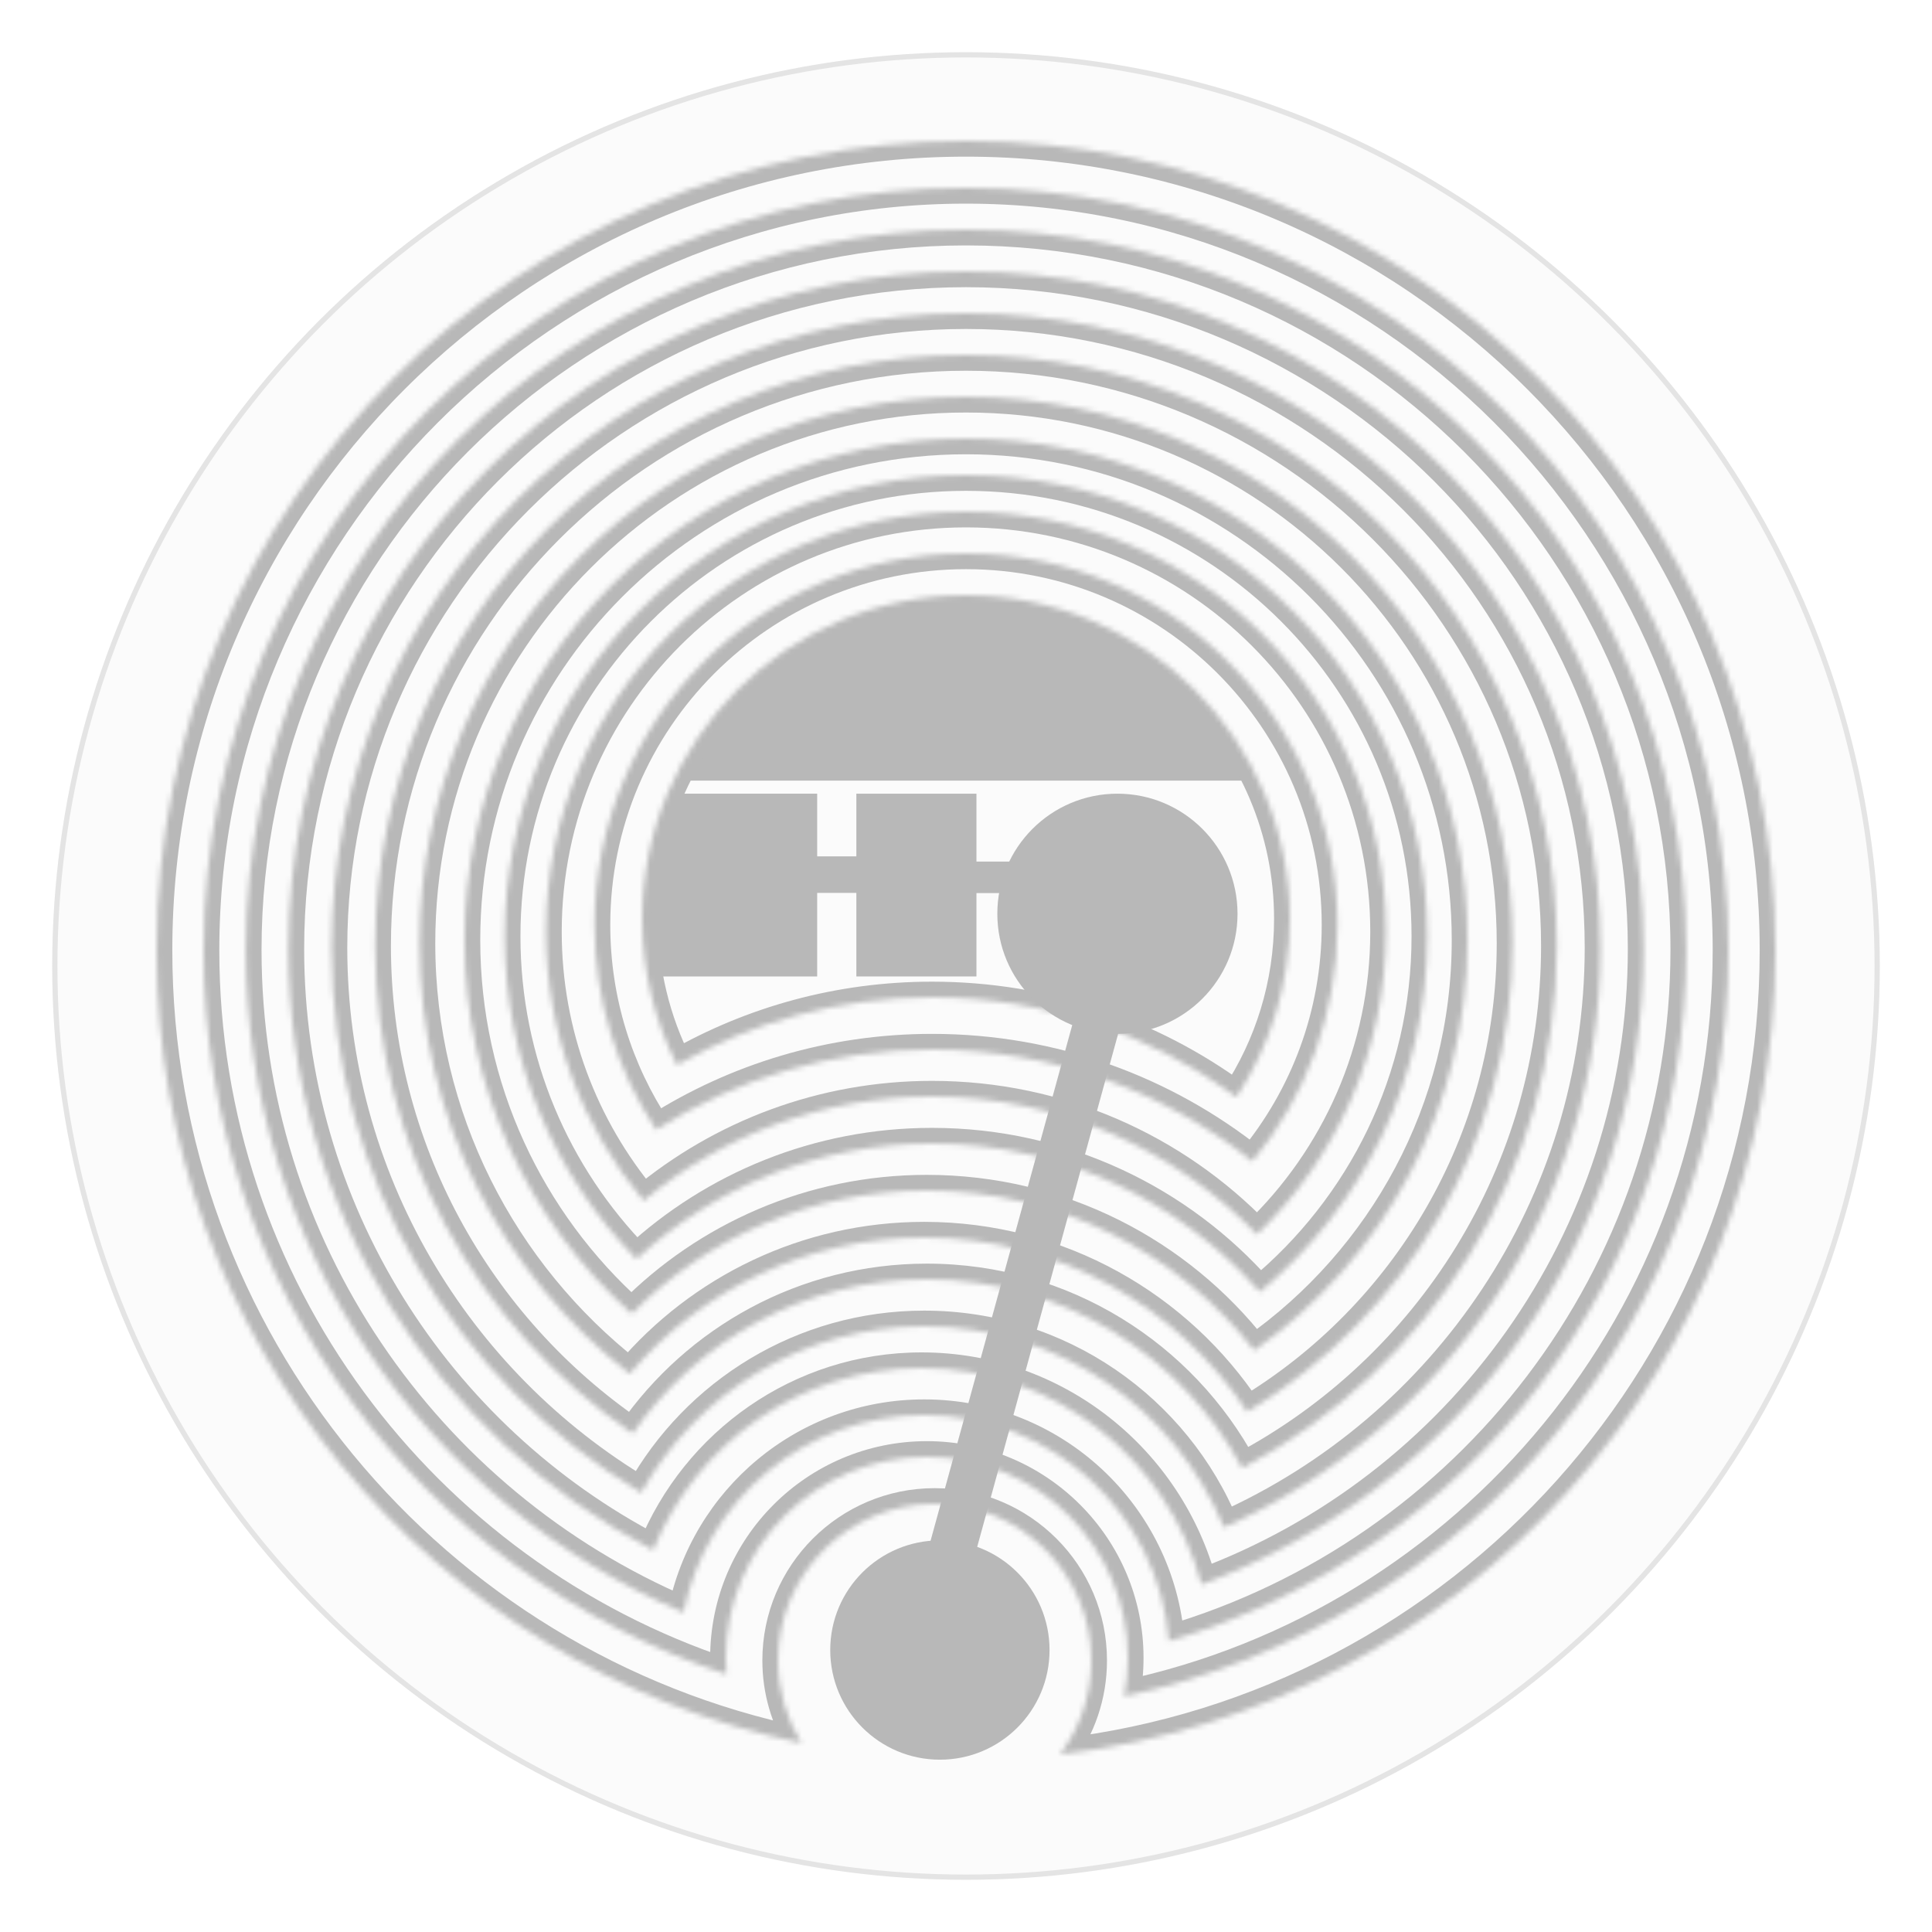 <?xml version="1.0" encoding="UTF-8"?> <svg xmlns="http://www.w3.org/2000/svg" width="370" height="370" viewBox="0 0 370 370" fill="none"> <g filter="url(#filter0_d)"> <circle cx="185" cy="182" r="175" fill="#FBFBFB"></circle> <circle cx="185" cy="182" r="174.5" stroke="#E4E4E4"></circle> </g> <path d="M240 149.499H130C137.956 138.227 153.529 113.752 188.5 115.5C218.5 117 233.852 137.499 240 149.499Z" fill="#B8B8B8"></path> <mask id="path-4-inside-1" fill="white"> <path fill-rule="evenodd" clip-rule="evenodd" d="M203.03 335.963C280.14 327.03 340 261.505 340 182C340 96.396 270.604 27 185 27C99.396 27 30 96.396 30 182C30 256.807 82.995 319.237 153.49 333.795C150.644 329.208 149 323.796 149 318C149 301.431 162.431 288 179 288C195.569 288 209 301.431 209 318C209 324.737 206.779 330.955 203.03 335.963Z"></path> </mask> <path d="M203.03 335.963L200.629 334.165L196.451 339.745L203.376 338.943L203.03 335.963ZM153.49 333.795L152.883 336.733L159.719 338.145L156.039 332.213L153.49 333.795ZM337 182C337 259.964 278.299 324.223 202.685 332.982L203.376 338.943C281.981 329.836 343 263.046 343 182H337ZM185 30C268.947 30 337 98.053 337 182H343C343 94.739 272.261 24 185 24V30ZM33 182C33 98.053 101.053 30 185 30V24C97.739 24 27 94.739 27 182H33ZM154.097 330.857C84.967 316.581 33 255.356 33 182H27C27 258.259 81.022 321.893 152.883 336.733L154.097 330.857ZM156.039 332.213C153.479 328.087 152 323.221 152 318H146C146 324.371 147.808 330.328 150.941 335.377L156.039 332.213ZM152 318C152 303.088 164.088 291 179 291V285C160.775 285 146 299.775 146 318H152ZM179 291C193.912 291 206 303.088 206 318H212C212 299.775 197.225 285 179 285V291ZM206 318C206 324.067 204.003 329.658 200.629 334.165L205.432 337.761C209.556 332.252 212 325.407 212 318H206Z" fill="#B8B8B8" mask="url(#path-4-inside-1)"></path> <mask id="path-6-inside-2" fill="white"> <path fill-rule="evenodd" clip-rule="evenodd" d="M215.299 324.852C281.392 310.903 331 252.245 331 182C331 101.366 265.634 36 185 36C104.366 36 39 101.366 39 182C39 246.608 80.966 301.415 139.127 320.648C139.043 319.61 139 318.56 139 317.5C139 296.237 156.237 279 177.5 279C198.763 279 216 296.237 216 317.5C216 320.014 215.759 322.472 215.299 324.852Z"></path> </mask> <path d="M215.299 324.852L212.353 324.282L211.495 328.721L215.918 327.787L215.299 324.852ZM139.127 320.648L138.185 323.496L142.482 324.917L142.117 320.406L139.127 320.648ZM328 182C328 250.798 279.413 308.255 214.679 321.917L215.918 327.787C283.371 313.552 334 253.692 334 182H328ZM185 39C263.977 39 328 103.023 328 182H334C334 99.71 267.29 33 185 33V39ZM42 182C42 103.023 106.023 39 185 39V33C102.71 33 36 99.71 36 182H42ZM140.069 317.799C83.1 298.961 42 245.276 42 182H36C36 247.941 78.833 303.869 138.185 323.496L140.069 317.799ZM142.117 320.406C142.04 319.448 142 318.479 142 317.5H136C136 318.641 136.046 319.771 136.137 320.89L142.117 320.406ZM142 317.5C142 297.894 157.894 282 177.5 282V276C154.58 276 136 294.58 136 317.5H142ZM177.5 282C197.106 282 213 297.894 213 317.5H219C219 294.58 200.42 276 177.5 276V282ZM213 317.5C213 319.822 212.777 322.089 212.353 324.282L218.244 325.422C218.741 322.855 219 320.206 219 317.5H213Z" fill="#B8B8B8" mask="url(#path-6-inside-2)"></path> <mask id="path-8-inside-3" fill="white"> <path fill-rule="evenodd" clip-rule="evenodd" d="M223.855 314.277C281.104 297.499 322.913 244.588 322.913 181.913C322.913 105.746 261.167 44 185 44C108.833 44 47.087 105.746 47.087 181.913C47.087 238.877 81.623 287.774 130.898 308.809C135.172 287.252 154.188 271 177 271C201.704 271 221.957 290.06 223.855 314.277Z"></path> </mask> <path d="M223.855 314.277L220.864 314.511L221.153 318.195L224.698 317.155L223.855 314.277ZM130.898 308.809L129.72 311.569L133.122 313.021L133.841 309.393L130.898 308.809ZM319.913 181.913C319.913 243.22 279.017 294.984 223.011 311.398L224.698 317.155C283.191 300.013 325.913 245.956 325.913 181.913H319.913ZM185 47C259.51 47 319.913 107.403 319.913 181.913H325.913C325.913 104.089 262.824 41 185 41V47ZM50.087 181.913C50.087 107.403 110.489 47 185 47V41C107.176 41 44.087 104.089 44.087 181.913H50.087ZM132.076 306.05C83.866 285.47 50.087 237.633 50.087 181.913H44.087C44.087 240.12 79.379 290.078 129.72 311.569L132.076 306.05ZM133.841 309.393C137.841 289.213 155.647 274 177 274V268C152.728 268 132.502 285.291 127.955 308.226L133.841 309.393ZM177 274C200.126 274 219.087 291.843 220.864 314.511L226.846 314.042C224.826 288.277 203.282 268 177 268V274Z" fill="#B8B8B8" mask="url(#path-8-inside-3)"></path> <mask id="path-10-inside-4" fill="white"> <path fill-rule="evenodd" clip-rule="evenodd" d="M230.106 303.442C279.528 285.116 314.748 237.546 314.748 181.749C314.748 110.09 256.658 52 185 52C113.341 52 55.251 110.09 55.251 181.749C55.251 231.795 83.586 275.223 125.088 296.867C133.354 276.415 153.259 262 176.5 262C202.161 262 223.755 279.572 230.106 303.442Z"></path> </mask> <path d="M230.106 303.442L227.207 304.213L228.055 307.402L231.149 306.255L230.106 303.442ZM125.088 296.867L123.701 299.527L126.631 301.055L127.869 297.991L125.088 296.867ZM311.748 181.749C311.748 236.251 277.347 282.726 229.063 300.629L231.149 306.255C281.709 287.507 317.748 238.84 317.748 181.749H311.748ZM185 55C255.001 55 311.748 111.747 311.748 181.749H317.748C317.748 108.434 258.315 49 185 49V55ZM58.251 181.749C58.251 111.747 114.998 55 185 55V49C111.685 49 52.251 108.434 52.251 181.749H58.251ZM126.475 294.207C85.925 273.06 58.251 230.634 58.251 181.749H52.251C52.251 232.956 81.246 277.387 123.701 299.527L126.475 294.207ZM127.869 297.991C135.698 278.621 154.536 265 176.5 265V259C151.982 259 131.01 274.208 122.306 295.743L127.869 297.991ZM176.5 265C200.751 265 221.192 281.609 227.207 304.213L233.005 302.67C226.317 277.536 203.571 259 176.5 259V265Z" fill="#B8B8B8" mask="url(#path-10-inside-4)"></path> <mask id="path-12-inside-5" fill="white"> <path fill-rule="evenodd" clip-rule="evenodd" d="M234.4 292.521C276.879 273.592 306.491 231 306.491 181.492C306.491 114.394 252.097 60 184.999 60C117.901 60 63.507 114.394 63.507 181.492C63.507 225.858 87.287 264.67 122.797 285.876C133.387 266.862 153.692 254 177 254C202.932 254 225.146 269.921 234.4 292.521Z"></path> </mask> <path d="M234.4 292.521L231.624 293.657L232.796 296.52L235.621 295.261L234.4 292.521ZM122.797 285.876L121.259 288.451L123.914 290.036L125.418 287.335L122.797 285.876ZM303.491 181.492C303.491 229.773 274.615 271.316 233.179 289.78L235.621 295.261C279.142 275.867 309.491 232.227 309.491 181.492H303.491ZM184.999 63C250.441 63 303.491 116.051 303.491 181.492H309.491C309.491 112.737 253.754 57 184.999 57V63ZM66.507 181.492C66.507 116.051 119.558 63 184.999 63V57C116.244 57 60.507 112.737 60.507 181.492H66.507ZM124.336 283.3C89.695 262.613 66.507 224.759 66.507 181.492H60.507C60.507 226.957 84.88 266.726 121.259 288.451L124.336 283.3ZM125.418 287.335C135.5 269.234 154.823 257 177 257V251C152.56 251 131.275 264.49 120.177 284.416L125.418 287.335ZM177 257C201.673 257 222.815 272.145 231.624 293.657L237.176 291.384C227.476 267.696 204.192 251 177 251V257Z" fill="#B8B8B8" mask="url(#path-12-inside-5)"></path> <mask id="path-14-inside-6" fill="white"> <path fill-rule="evenodd" clip-rule="evenodd" d="M237.9 281.16C273.727 262.173 298.132 224.503 298.132 181.132C298.132 118.651 247.481 68 184.999 68C122.518 68 71.867 118.651 71.867 181.132C71.867 219.925 91.392 254.158 121.152 274.539C133.516 256.69 154.143 245 177.5 245C203.635 245 226.352 259.637 237.9 281.16Z"></path> </mask> <path d="M237.9 281.16L235.257 282.578L236.668 285.208L239.305 283.811L237.9 281.16ZM121.152 274.539L119.457 277.014L121.918 278.7L123.618 276.247L121.152 274.539ZM295.132 181.132C295.132 223.349 271.379 260.022 236.496 278.509L239.305 283.811C276.074 264.325 301.132 225.657 301.132 181.132H295.132ZM184.999 71C245.824 71 295.132 120.308 295.132 181.132H301.132C301.132 116.994 249.138 65 184.999 65V71ZM74.867 181.132C74.867 120.308 124.175 71 184.999 71V65C120.861 65 68.867 116.994 68.867 181.132H74.867ZM122.847 272.064C93.869 252.218 74.867 218.894 74.867 181.132H68.867C68.867 220.957 88.916 256.098 119.457 277.014L122.847 272.064ZM123.618 276.247C135.446 259.173 155.168 248 177.5 248V242C153.117 242 131.587 254.208 118.686 272.831L123.618 276.247ZM177.5 248C202.487 248 224.21 261.99 235.257 282.578L240.544 279.741C228.494 257.283 204.784 242 177.5 242V248Z" fill="#B8B8B8" mask="url(#path-14-inside-6)"></path> <mask id="path-16-inside-7" fill="white"> <path fill-rule="evenodd" clip-rule="evenodd" d="M238.86 270.373C269.286 252.071 289.64 218.733 289.64 180.64C289.64 122.849 242.791 76 185 76C127.208 76 80.359 122.849 80.359 180.64C80.359 214.137 96.098 243.957 120.584 263.11C134.158 247.135 154.395 237 177 237C202.865 237 225.631 250.27 238.86 270.373Z"></path> </mask> <path d="M238.86 270.373L236.354 272.022L237.938 274.429L240.407 272.944L238.86 270.373ZM120.584 263.11L118.736 265.473L121.005 267.248L122.87 265.052L120.584 263.11ZM286.64 180.64C286.64 217.637 266.875 250.021 237.314 267.802L240.407 272.944C271.697 254.122 292.64 219.829 292.64 180.64H286.64ZM185 79C241.134 79 286.64 124.506 286.64 180.64H292.64C292.64 121.192 244.448 73 185 73V79ZM83.359 180.64C83.359 124.506 128.865 79 185 79V73C125.552 73 77.359 121.192 77.359 180.64H83.359ZM122.432 260.747C98.642 242.138 83.359 213.175 83.359 180.64H77.359C77.359 215.099 93.554 245.776 118.736 265.473L122.432 260.747ZM122.87 265.052C135.898 249.72 155.312 240 177 240V234C153.478 234 132.417 244.551 118.298 261.167L122.87 265.052ZM177 240C201.813 240 223.656 252.727 236.354 272.022L241.366 268.724C227.605 247.813 203.917 234 177 234V240Z" fill="#B8B8B8" mask="url(#path-16-inside-7)"></path> <mask id="path-18-inside-8" fill="white"> <path fill-rule="evenodd" clip-rule="evenodd" d="M240.197 258.614C264.891 241.237 281.026 212.516 281.026 180.027C281.026 126.993 238.034 84 185 84C131.965 84 88.973 126.993 88.973 180.027C88.973 208.464 101.333 234.014 120.975 251.597C135.386 237.027 155.389 228 177.5 228C202.973 228 225.648 239.98 240.197 258.614Z"></path> </mask> <path d="M240.197 258.614L237.833 260.46L239.589 262.71L241.924 261.067L240.197 258.614ZM120.975 251.597L118.974 253.832L121.101 255.736L123.108 253.706L120.975 251.597ZM278.026 180.027C278.026 211.499 262.401 239.322 238.471 256.16L241.924 261.067C267.382 243.153 284.026 213.534 284.026 180.027H278.026ZM185 87C236.377 87 278.026 128.65 278.026 180.027H284.026C284.026 125.336 239.691 81 185 81V87ZM91.973 180.027C91.973 128.65 133.622 87 185 87V81C130.308 81 85.973 125.336 85.973 180.027H91.973ZM122.976 249.361C103.943 232.323 91.973 207.575 91.973 180.027H85.973C85.973 209.352 98.724 235.704 118.974 253.832L122.976 249.361ZM123.108 253.706C136.978 239.683 156.222 231 177.5 231V225C154.555 225 133.793 234.371 118.842 249.487L123.108 253.706ZM177.5 231C202.01 231 223.827 242.523 237.833 260.46L242.562 256.768C227.468 237.437 203.936 225 177.5 225V231Z" fill="#B8B8B8" mask="url(#path-18-inside-8)"></path> <mask id="path-20-inside-9" fill="white"> <path fill-rule="evenodd" clip-rule="evenodd" d="M241.261 247.423C260.847 231.221 273.327 206.732 273.327 179.328C273.327 130.546 233.782 91 185 91C136.218 91 96.672 130.546 96.672 179.328C96.672 203.383 106.288 225.193 121.887 241.122C136.768 227.389 156.654 219 178.5 219C203.513 219 225.957 229.998 241.261 247.423Z"></path> </mask> <path d="M241.261 247.423L239.007 249.402L240.929 251.591L243.173 249.734L241.261 247.423ZM121.887 241.122L119.743 243.221L121.781 245.302L123.921 243.327L121.887 241.122ZM270.327 179.328C270.327 205.8 258.276 229.455 239.349 245.111L243.173 249.734C263.419 232.988 276.327 207.664 276.327 179.328H270.327ZM185 94C232.125 94 270.327 132.203 270.327 179.328H276.327C276.327 128.889 235.439 88 185 88V94ZM99.672 179.328C99.672 132.203 137.874 94 185 94V88C134.561 88 93.672 128.889 93.672 179.328H99.672ZM124.03 239.023C108.959 223.632 99.672 202.567 99.672 179.328H93.672C93.672 204.199 103.618 226.754 119.743 243.221L124.03 239.023ZM123.921 243.327C138.27 230.085 157.437 222 178.5 222V216C155.871 216 135.265 224.693 119.852 238.917L123.921 243.327ZM178.5 222C202.614 222 224.249 232.599 239.007 249.402L243.515 245.443C227.666 227.398 204.412 216 178.5 216V222Z" fill="#B8B8B8" mask="url(#path-20-inside-9)"></path> <mask id="path-22-inside-10" fill="white"> <path fill-rule="evenodd" clip-rule="evenodd" d="M240.722 236.411C255.947 221.778 265.422 201.207 265.422 178.422C265.422 134.006 229.415 98 184.999 98C140.583 98 104.577 134.006 104.577 178.422C104.577 198.025 111.591 215.99 123.246 229.945C138.232 217.49 157.491 210 178.5 210C202.929 210 224.993 220.127 240.722 236.411Z"></path> </mask> <path d="M240.722 236.411L238.565 238.496L240.644 240.648L242.801 238.574L240.722 236.411ZM123.246 229.945L120.943 231.868L122.862 234.165L125.163 232.252L123.246 229.945ZM262.422 178.422C262.422 200.357 253.304 220.157 238.643 234.248L242.801 238.574C258.59 223.399 268.422 202.056 268.422 178.422H262.422ZM184.999 101C227.759 101 262.422 135.663 262.422 178.422H268.422C268.422 132.349 231.072 95 184.999 95V101ZM107.577 178.422C107.577 135.663 142.24 101 184.999 101V95C138.927 95 101.577 132.349 101.577 178.422H107.577ZM125.548 228.022C114.327 214.587 107.577 197.297 107.577 178.422H101.577C101.577 198.754 108.855 217.394 120.943 231.868L125.548 228.022ZM125.163 232.252C139.63 220.228 158.217 213 178.5 213V207C156.765 207 136.833 214.751 121.328 227.637L125.163 232.252ZM178.5 213C202.082 213 223.377 222.772 238.565 238.496L242.88 234.327C226.609 217.481 203.776 207 178.5 207V213Z" fill="#B8B8B8" mask="url(#path-22-inside-10)"></path> <mask id="path-24-inside-11" fill="white"> <path fill-rule="evenodd" clip-rule="evenodd" d="M239.838 222.424C250.012 210.121 256.125 194.337 256.125 177.126C256.125 137.844 224.281 106 185 106C145.718 106 113.874 137.844 113.874 177.126C113.874 191.625 118.213 205.111 125.662 216.356C140.93 206.633 159.057 201 178.5 201C201.69 201 223.009 209.014 239.838 222.424Z"></path> </mask> <path d="M239.838 222.424L237.968 224.77L240.272 226.606L242.149 224.336L239.838 222.424ZM125.662 216.356L123.161 218.013L124.789 220.469L127.274 218.887L125.662 216.356ZM253.125 177.126C253.125 193.614 247.272 208.727 237.526 220.512L242.149 224.336C252.752 211.515 259.125 195.061 259.125 177.126H253.125ZM185 109C222.624 109 253.125 139.501 253.125 177.126H259.125C259.125 136.187 225.938 103 185 103V109ZM116.874 177.126C116.874 139.501 147.375 109 185 109V103C144.061 103 110.874 136.187 110.874 177.126H116.874ZM128.163 214.699C121.029 203.93 116.874 191.018 116.874 177.126H110.874C110.874 192.232 115.396 206.292 123.161 218.013L128.163 214.699ZM127.274 218.887C142.075 209.461 159.645 204 178.5 204V198C158.47 198 139.786 203.805 124.051 213.826L127.274 218.887ZM178.5 204C200.987 204 221.652 211.768 237.968 224.77L241.707 220.078C224.367 206.26 202.394 198 178.5 198V204Z" fill="#B8B8B8" mask="url(#path-24-inside-11)"></path> <mask id="path-26-inside-12" fill="white"> <path fill-rule="evenodd" clip-rule="evenodd" d="M236.793 210.093C243.245 200.311 247 188.594 247 176C247 141.758 219.242 114 185 114C150.758 114 123 141.758 123 176C123 186.056 125.394 195.553 129.643 203.951C144.042 195.71 160.721 191 178.5 191C200.314 191 220.471 198.091 236.793 210.093Z"></path> </mask> <path d="M236.793 210.093L235.016 212.51L237.559 214.38L239.297 211.745L236.793 210.093ZM129.643 203.951L126.966 205.306L128.392 208.124L131.133 206.555L129.643 203.951ZM244 176C244 187.989 240.427 199.135 234.289 208.441L239.297 211.745C246.063 201.488 250 189.199 250 176H244ZM185 117C217.585 117 244 143.415 244 176H250C250 140.101 220.899 111 185 111V117ZM126 176C126 143.415 152.415 117 185 117V111C149.101 111 120 140.101 120 176H126ZM132.32 202.597C128.278 194.609 126 185.575 126 176H120C120 186.537 122.51 196.497 126.966 205.306L132.32 202.597ZM131.133 206.555C145.09 198.567 161.257 194 178.5 194V188C160.184 188 142.993 192.854 128.153 201.348L131.133 206.555ZM178.5 194C199.653 194 219.191 200.874 235.016 212.51L238.57 207.676C221.751 195.308 200.974 188 178.5 188V194Z" fill="#B8B8B8" mask="url(#path-26-inside-12)"></path> <path d="M130.5 152L156.501 152L156.501 187L126 187C126 187 123.4 173.638 125.5 164C127.122 156.559 130.5 152 130.5 152Z" fill="#B8B8B8"></path> <rect x="164" y="152" width="23" height="35" fill="#B8B8B8"></rect> <rect x="173.569" y="165" width="23" height="6.035" fill="#B8B8B8"></rect> <rect x="176.547" y="301.141" width="120.316" height="8.92" transform="rotate(-74.638 176.547 301.141)" fill="#B8B8B8"></rect> <rect x="148.422" y="164" width="21" height="7" fill="#B8B8B8"></rect> <circle cx="214" cy="175" r="23" fill="#B8B8B8"></circle> <circle cx="180" cy="316" r="21" fill="#B8B8B8"></circle> <defs> <filter id="filter0_d" x="0" y="0" width="370" height="370" filterUnits="userSpaceOnUse" color-interpolation-filters="sRGB"> <feFlood flood-opacity="0" result="BackgroundImageFix"></feFlood> <feColorMatrix in="SourceAlpha" type="matrix" values="0 0 0 0 0 0 0 0 0 0 0 0 0 0 0 0 0 0 127 0"></feColorMatrix> <feOffset dy="3"></feOffset> <feGaussianBlur stdDeviation="5"></feGaussianBlur> <feColorMatrix type="matrix" values="0 0 0 0 0 0 0 0 0 0 0 0 0 0 0 0 0 0 0.12 0"></feColorMatrix> <feBlend mode="normal" in2="BackgroundImageFix" result="effect1_dropShadow"></feBlend> <feBlend mode="normal" in="SourceGraphic" in2="effect1_dropShadow" result="shape"></feBlend> </filter> </defs> </svg> 